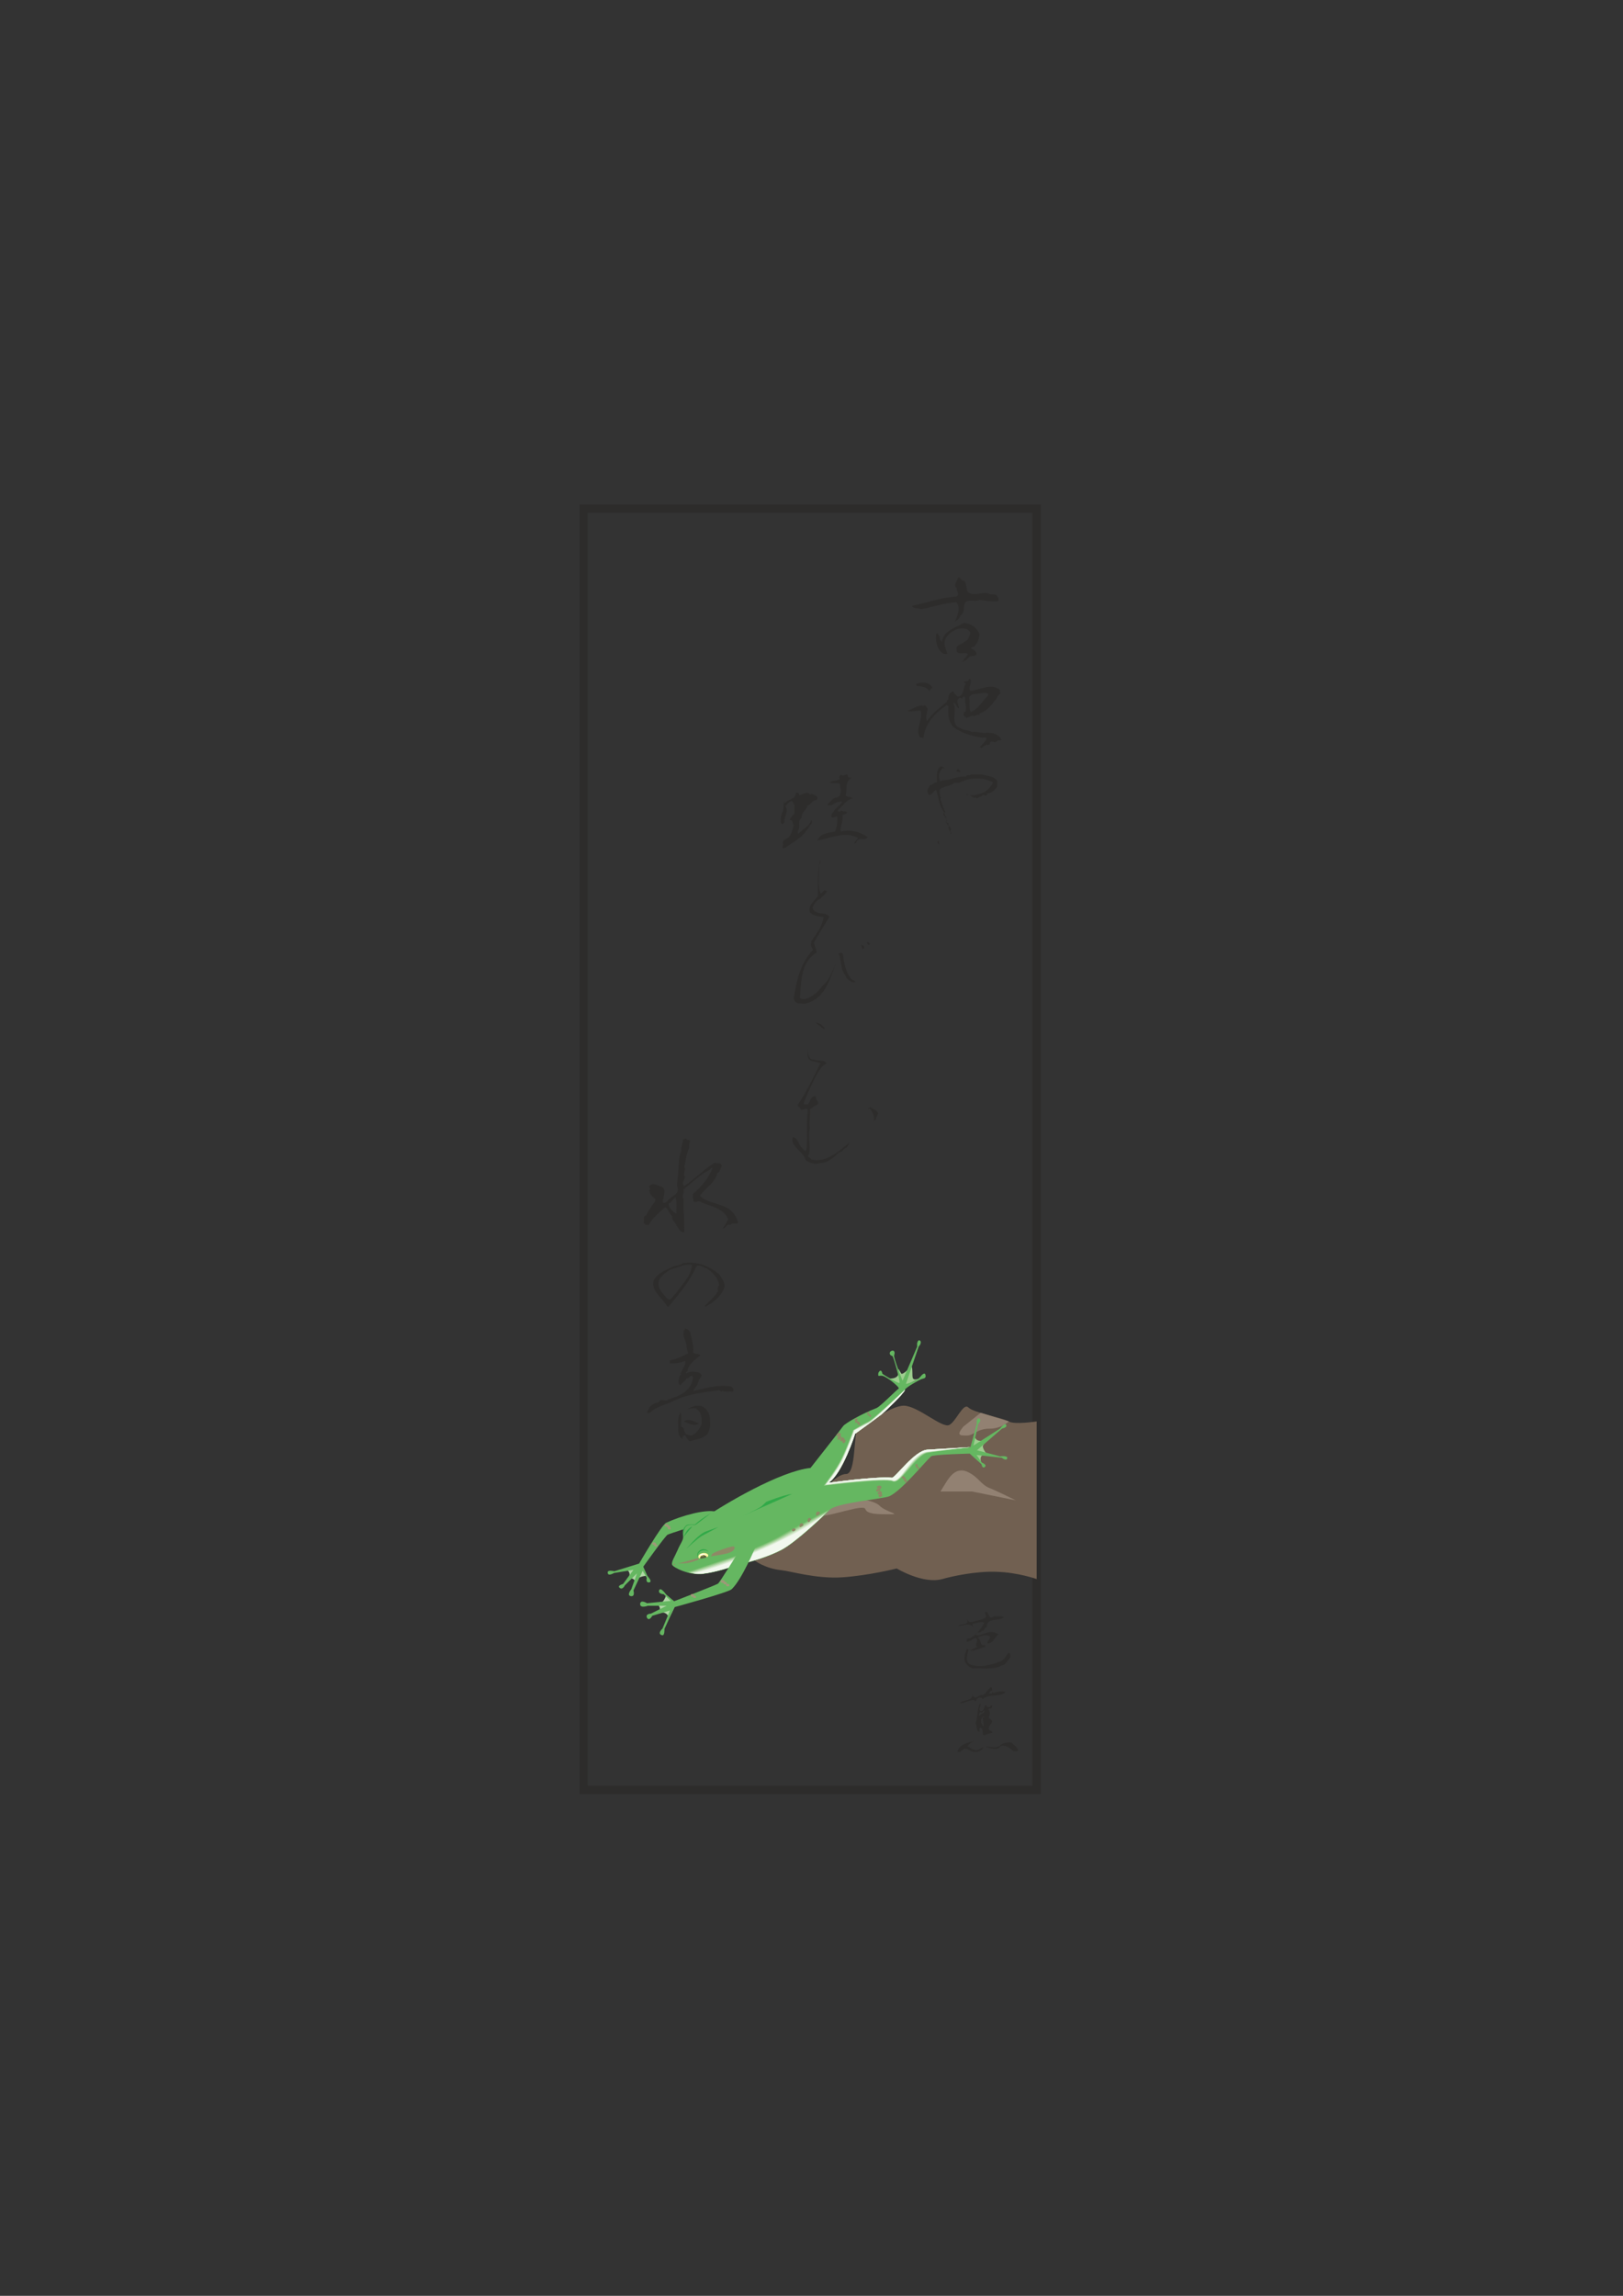 <?xml version="1.0" encoding="utf-8"?>
<!-- Created by UniConvertor 2.0rc4 (https://sk1project.net/) -->
<svg xmlns="http://www.w3.org/2000/svg" height="841.89pt" viewBox="0 0 595.276 841.89" width="595.276pt" version="1.1" xmlns:xlink="http://www.w3.org/1999/xlink" id="51fcdd4f-f60f-11ea-ac7a-dcc15c148e23">

<rect x="0" y="0" width="595.276" height="841.89" fill="#333333" stroke="none"/>

<g>
	<path style="stroke:#2d2c2b;stroke-width:3.024;stroke-miterlimit:10.433;fill:none;" d="M 380.222,656.385 L 380.222,186.513 214.046,186.513 214.046,656.385 380.222,656.385 Z" />
	<g>
		<path style="fill:#716051;" d="M 288.638,566.169 C 288.638,561.705 287.99,560.409 291.806,558.465 295.694,556.593 299.366,555.297 300.014,551.481 300.662,547.593 306.494,540.537 310.31,540.537 314.198,540.537 312.902,524.481 314.774,523.905 316.718,523.185 326.438,515.481 331.478,515.481 336.59,515.481 345.59,523.905 348.182,522.537 350.702,521.241 353.294,514.257 355.166,516.129 357.11,518.073 368.054,520.017 369.998,521.241 371.942,522.537 380.222,521.241 380.222,521.241 L 380.222,579.057 C 380.222,579.057 373.382,576.609 365.534,576.393 357.83,576.105 349.118,578.049 345.59,579.057 338.534,581.001 328.886,575.169 328.886,575.169 328.886,575.169 318.662,577.761 309.014,578.409 299.366,579.057 289.862,576.105 286.694,575.817 280.214,575.169 276.47,572.001 276.47,572.001 L 288.638,566.169 Z" />
		<path style="fill:#928172;" d="M 300.662,555.945 C 305.198,555.945 316.718,551.481 317.366,553.353 318.014,555.297 321.902,555.297 326.366,555.297 330.83,555.297 325.07,554.649 322.478,552.057 319.958,549.537 309.014,548.889 309.014,548.889 L 300.014,551.481 300.662,555.945 Z" />
		<path style="fill:#928172;" d="M 346.886,543.777 C 348.83,540.537 351.35,537.945 355.166,539.889 359.054,541.833 359.702,544.353 362.87,545.649 366.11,546.945 372.518,550.185 372.518,550.185 L 356.534,546.945 344.942,546.945 346.886,543.777 Z" />
		<path style="fill:#928172;" d="M 353.294,523.185 C 350.702,526.425 351.998,526.425 354.59,526.425 357.11,526.425 358.406,523.905 362.87,523.905 367.406,523.905 369.998,521.241 369.998,521.241 L 359.702,518.073 353.294,523.185 Z" />
	</g>
	<path style="fill:#2d2c2b;" d="M 353.798,213.009 C 354.374,214.161 354.518,215.601 354.806,216.897 357.11,219.273 360.854,216.393 363.086,217.905 363.59,218.049 364.814,217.761 365.462,218.265 366.11,218.913 366.614,219.777 365.966,220.497 363.878,220.713 361.214,220.209 359.27,219.993 357.542,220.857 354.734,219.345 353.798,221.361 353.294,222.801 353.87,224.817 352.214,225.753 352.142,226.689 350.99,227.553 350.342,227.841 351.278,225.393 352.358,223.017 350.846,220.857 346.022,221.073 342.566,222.585 337.886,223.377 336.806,222.945 334.862,223.305 334.502,222.153 339.974,221.073 345.086,219.057 350.846,218.769 352.07,217.905 350.846,216.681 350.846,215.601 349.55,214.305 351.206,213.009 351.422,211.713 352.358,211.713 352.574,213.153 353.798,213.009 L 353.798,213.009 Z" />
	<path style="fill:#2d2c2b;" d="M 359.27,232.521 C 359.126,234.033 358.622,235.977 357.11,237.201 356.678,237.057 356.462,237.417 356.102,237.705 357.11,238.281 357.902,238.569 358.19,239.793 357.83,240.873 356.39,240.297 355.598,240.801 354.95,241.593 353.87,242.601 352.718,242.673 352.07,242.817 353.87,242.457 353.51,241.593 354.446,241.377 354.518,240.369 355.022,239.793 353.87,238.929 350.846,240.657 350.846,238.209 350.486,236.337 352.934,236.409 353.51,235.401 355.022,235.041 355.598,233.385 355.886,232.017 354.95,230.073 352.718,230.289 351.206,230.649 349.118,231.441 346.814,233.025 346.454,235.401 346.238,236.913 347.102,238.281 347.462,239.793 347.462,239.721 346.166,240.009 345.734,239.505 343.646,238.209 343.07,234.969 343.358,232.521 344.078,231.585 344.006,233.169 344.654,233.313 344.582,234.177 344.87,234.897 345.446,235.401 346.022,231.225 350.63,230.145 353.51,228.417 356.102,228.561 358.19,230.073 359.27,232.521 L 359.27,232.521 Z" />
	<path style="fill:#2d2c2b;" d="M 342.062,252.321 C 341.558,252.321 341.198,253.041 340.766,253.329 340.046,251.961 337.958,251.673 336.302,251.529 336.014,251.385 336.086,250.953 336.086,250.737 338.246,250.017 340.91,250.017 342.062,252.321 L 342.062,252.321 Z" />
	<path style="fill:#2d2c2b;" d="M 356.102,249.441 C 355.886,249.657 355.886,249.729 356.102,249.945 356.102,251.025 355.094,252.177 355.886,253.329 359.414,253.113 363.59,250.233 366.758,253.041 366.83,253.545 366.614,254.121 367.046,254.337 365.75,254.697 365.75,256.353 364.67,257.217 363.374,258.945 361.574,260.889 359.27,261.681 359.126,261.825 359.414,262.329 358.982,262.185 358.406,261.681 357.542,262.977 356.894,262.473 355.742,262.257 354.806,264.057 353.798,262.689 352.79,262.041 354.014,261.393 353.294,260.601 353.51,260.745 353.654,261.249 354.014,261.105 354.806,259.377 353.654,257.433 354.014,255.921 353.582,254.697 352.862,256.065 352.718,256.425 352.718,257.721 352.718,256.785 352.718,256.209 352.574,255.849 352.214,255.921 351.926,255.921 350.27,256.857 351.782,258.513 351.71,259.809 350.63,259.305 350.702,257.721 349.622,257.721 351.35,260.529 348.038,265.857 352.43,267.081 353.654,267.945 355.166,267.585 356.39,268.449 358.19,268.089 360.35,269.025 362.078,268.665 364.166,268.665 366.47,269.313 367.262,271.257 367.19,271.617 366.758,271.473 366.47,271.473 365.894,271.257 365.174,272.625 364.382,272.049 362.006,271.617 364.094,273.561 361.862,273.057 361.358,273.345 360.35,273.921 359.99,274.425 359.774,274.065 359.27,273.705 358.982,274.425 359.918,273.273 360.998,272.481 361.862,270.969 361.574,270.033 360.278,270.681 359.99,270.465 356.246,269.961 352.43,268.665 349.622,266.577 347.822,264.561 347.606,261.897 347.822,259.017 347.606,258.873 347.462,258.657 347.318,258.513 342.998,261.321 339.182,265.425 338.678,270.753 338.318,270.249 337.31,270.753 337.166,269.961 335.798,266.865 338.606,263.841 337.67,260.601 336.734,260.529 335.366,260.745 334.286,260.889 333.782,260.745 333.206,261.105 332.99,260.601 334.718,260.169 336.662,258.297 338.678,258.801 339.758,258.297 339.758,259.521 340.262,259.809 339.974,261.681 339.398,262.689 339.974,264.489 341.846,261.609 344.87,259.377 347.462,257.217 346.814,256.929 347.678,256.713 347.822,256.425 347.822,255.273 348.182,254.049 349.334,253.617 349.622,253.689 349.766,253.401 349.838,253.329 349.478,254.337 350.702,254.697 351.206,255.417 353.87,255.273 352.934,252.105 354.302,250.737 351.854,249.153 355.598,250.665 355.382,248.937 355.598,248.937 356.102,249.081 356.102,249.441 L 356.102,249.441 Z M 360.278,254.121 C 358.55,254.697 354.95,253.833 355.598,256.713 355.598,258.585 355.454,260.097 356.102,261.105 358.838,259.881 359.918,257.577 362.078,255.417 363.302,253.905 361.142,254.121 360.278,254.121 L 360.278,254.121 Z" />
	<path style="fill:#2d2c2b;" d="M 346.454,281.625 C 346.454,282.345 346.022,281.481 345.734,281.625 344.294,283.137 344.006,284.793 344.87,286.593 345.446,286.161 346.382,286.017 346.742,286.089 349.334,285.801 351.782,284.433 354.302,284.793 354.59,283.785 355.598,284.649 356.102,284.001 357.11,284.001 359.27,284.001 360.278,284.001 362.438,284.721 364.31,284.433 365.75,286.305 365.894,287.313 365.678,287.817 365.75,288.393 364.886,289.689 363.662,290.985 362.078,290.985 361.934,292.857 360.494,290.553 359.99,292.065 359.558,292.065 358.838,292.353 358.19,292.857 358.19,292.569 358.046,292.497 357.902,292.353 357.686,292.713 357.182,292.497 356.894,292.569 356.966,292.353 356.75,292.137 356.606,292.065 356.462,292.497 356.102,291.561 355.598,291.561 355.238,291.489 354.446,291.777 354.518,291.273 356.894,292.137 358.766,291.345 360.998,290.553 362.51,289.473 363.518,288.465 364.166,286.881 360.35,284.793 355.382,285.153 351.71,287.097 351.206,287.097 349.838,286.809 349.334,287.601 347.822,288.249 346.094,288.465 344.654,289.473 344.654,290.769 344.582,291.777 345.23,292.569 345.086,292.713 345.014,292.713 344.87,292.857 345.518,294.441 345.806,296.313 346.742,297.753 345.59,298.257 347.102,298.617 346.454,299.121 347.678,299.409 346.454,300.633 347.462,300.921 346.67,301.281 347.318,301.713 347.822,301.929 348.326,301.857 347.462,302.289 347.822,302.721 348.542,302.865 348.542,303.801 348.83,304.305 348.038,304.809 349.406,305.529 348.614,305.889 348.974,304.953 347.462,304.233 348.038,303.009 347.462,302.577 347.318,301.929 346.958,301.425 347.894,299.769 345.374,299.409 346.238,297.753 344.438,295.665 344.294,292.353 343.358,289.689 342.134,290.049 340.982,293.073 340.262,290.553 339.83,289.113 340.91,288.969 341.054,287.889 342.062,287.961 342.566,286.809 343.646,286.881 343.718,284.793 343.286,282.561 344.87,281.121 345.59,280.905 345.95,281.409 346.454,281.625 L 346.454,281.625 Z" />
	<path style="fill:#2d2c2b;" d="M 352.214,283.209 C 351.782,283.065 351.422,282.921 350.846,282.993 350.99,281.337 352.142,282.201 352.214,283.209 L 352.214,283.209 Z" />
	<path style="fill:#2d2c2b;" d="M 344.438,309.921 C 344.366,309.417 343.43,308.841 344.15,308.337 344.438,308.697 344.438,309.417 344.438,309.921 L 344.438,309.921 Z" />
	<g>
		<path style="fill:#2d2c2b;" d="M 312.542,285.153 C 309.806,286.305 310.814,289.329 310.166,291.633 310.814,292.497 312.038,292.137 312.758,292.713 310.526,293.289 309.59,295.017 307.862,296.529 307.79,296.817 306.854,297.249 307.574,297.609 307.862,297.609 308.222,297.681 308.366,297.393 308.366,297.177 309.158,297.321 309.446,297.609 309.662,297.321 310.382,297.609 310.67,297.897 310.526,298.545 309.518,298.545 308.942,298.905 309.446,301.209 308.006,303.009 308.366,304.953 312.038,304.017 315.494,305.097 318.23,306.969 317.294,308.841 314.558,306.393 314.054,309.057 312.326,309.849 313.838,308.697 314.054,308.049 314.342,307.761 314.774,307.617 314.558,307.185 309.806,304.737 304.478,307.401 299.798,308.265 300.806,305.457 303.83,305.457 306.278,304.953 306.926,303.513 307.214,301.353 307.07,299.481 306.638,299.265 305.846,299.985 304.982,299.697 304.55,298.257 305.774,298.041 306.062,297.033 306.998,296.025 308.222,295.161 308.942,294.009 307.574,293.649 306.134,294.585 304.982,295.305 304.478,295.233 303.83,295.449 303.47,295.017 304.622,294.009 305.342,292.497 307.07,292.425 308.222,292.065 308.222,290.985 308.366,290.049 308.438,289.113 307.934,288.393 308.078,287.457 306.71,286.953 305.63,287.385 304.262,286.953 305.342,286.161 306.926,286.521 308.078,285.657 307.502,285.153 308.006,284.217 308.582,284.073 309.734,285.297 310.598,282.633 311.03,284.865 311.39,285.297 312.038,285.081 312.542,285.153 L 312.542,285.153 Z" />
		<path style="fill:#2d2c2b;" d="M 293.174,291.633 C 294.398,291.417 296.054,289.905 297.062,291.417 297.854,290.769 298.718,291.705 299.51,291.921 299.798,292.353 300.158,292.929 299.294,293.433 297.71,293.361 297.566,295.233 296.27,295.305 295.694,297.177 293.966,297.753 293.966,299.985 292.31,301.065 293.894,303.441 292.67,304.593 292.67,304.953 292.454,305.457 292.886,305.673 294.47,304.017 296.918,303.009 297.566,300.705 297.854,300.849 297.854,301.929 297.566,302.289 297.35,302.289 297.134,302.433 297.062,302.577 296.774,303.513 295.694,304.593 294.974,305.673 292.886,307.905 290.15,309.273 287.99,310.929 286.262,311.433 287.414,310.065 287.198,309.273 286.91,308.625 287.558,308.193 287.99,307.761 290.15,307.185 290.582,304.521 291.086,302.577 290.582,301.929 290.942,300.561 289.79,300.705 289.286,300.345 290.654,299.697 290.582,298.905 290.942,299.121 291.086,298.545 291.374,298.401 291.374,297.681 291.374,295.953 291.374,295.305 291.086,294.801 290.942,294.081 290.294,293.721 289.142,294.225 288.926,294.873 287.99,295.521 289.43,297.753 287.486,299.121 287.702,301.569 287.27,302.145 286.55,302.505 286.406,301.569 286.334,299.697 286.406,298.833 287.198,297.393 287.486,296.169 287.27,294.801 287.702,293.721 287.702,294.009 287.63,294.369 287.99,294.513 288.854,293.001 291.518,293.289 291.878,291.129 292.094,290.121 293.246,290.841 293.174,291.633 L 293.174,291.633 Z" />
		<path style="fill:#2d2c2b;" d="M 301.022,314.241 C 300.518,315.105 301.382,316.473 300.302,317.121 301.166,317.337 299.726,317.625 300.518,317.913 300.302,321.297 299.942,324.969 300.878,327.489 301.526,327.777 301.67,326.985 302.102,326.769 302.102,326.193 302.822,326.697 303.182,326.769 303.326,327.489 301.526,328.785 300.878,329.577 299.438,330.009 298.574,331.593 297.998,332.745 298.79,335.841 302.462,334.113 304.262,336.129 302.318,339.297 300.158,342.681 298.502,345.705 298.79,346.929 299.438,348.081 299.51,349.377 293.75,352.617 293.894,359.745 293.39,366.009 295.046,366.945 297.134,365.865 298.502,364.713 300.302,363.705 301.526,361.329 303.182,360.033 304.694,357.945 305.558,355.497 306.566,353.265 304.262,359.385 302.462,366.657 294.974,368.097 293.174,367.881 291.662,368.169 291.086,366.225 292.094,359.673 293.606,353.121 298.214,348.297 297.854,347.793 297.134,346.569 297.566,345.705 297.566,345.561 297.566,345.345 297.566,345.129 299.51,342.465 301.526,339.729 302.102,336.345 300.302,335.985 298.286,335.985 297.062,334.545 296.198,332.169 298.718,330.369 300.014,328.569 299.942,323.601 299.942,318.489 301.022,314.241 L 301.022,314.241 Z" />
		<path style="fill:#2d2c2b;" d="M 319.094,345.993 C 319.094,346.209 318.878,346.353 318.734,346.497 318.158,346.641 317.726,345.057 318.014,345.705 318.23,345.129 318.734,345.777 319.094,345.993 L 319.094,345.993 Z" />
		<path style="fill:#2d2c2b;" d="M 317.006,347.577 C 315.998,348.945 316.358,346.713 315.638,346.497 316.43,346.713 316.79,346.425 317.006,347.577 L 317.006,347.577 Z" />
		<path style="fill:#2d2c2b;" d="M 311.75,358.449 C 312.326,359.241 313.334,359.601 313.838,360.033 312.614,360.681 311.534,359.457 310.454,358.665 310.166,357.585 309.302,356.793 308.942,355.641 308.366,353.625 308.366,351.537 307.574,349.665 308.582,349.377 308.51,349.089 309.158,349.881 309.518,353.049 310.094,355.857 311.75,358.449 L 311.75,358.449 Z" />
		<path style="fill:#2d2c2b;" d="M 302.39,376.953 C 302.39,377.097 302.39,377.241 302.39,377.457 301.886,377.097 296.63,373.569 301.022,375.585 301.598,376.089 301.958,376.449 302.39,376.953 L 302.39,376.953 Z" />
		<path style="fill:#2d2c2b;" d="M 298.502,388.617 C 300.302,389.265 301.814,388.329 303.182,389.913 300.806,391.137 299.438,394.233 298.214,396.681 296.918,399.489 295.694,401.721 294.758,404.745 295.118,405.177 295.766,404.961 296.27,404.961 297.35,404.025 297.278,401.505 299.294,402.153 298.934,403.305 301.022,404.457 299.51,405.249 298.574,405.537 297.854,406.257 297.062,406.833 297.278,409.497 296.63,411.873 297.062,413.601 296.198,417.057 297.566,420.945 296.558,423.609 295.766,424.401 297.35,424.401 297.566,425.193 303.11,426.489 307.502,422.241 311.174,419.289 312.038,418.065 311.03,420.441 310.454,420.873 309.302,421.017 308.942,422.889 307.358,422.529 307.43,422.601 307.502,422.745 307.574,422.817 305.342,424.833 303.47,426.417 300.878,426.489 298.934,427.137 296.99,426.489 295.478,425.409 294.614,422.025 289.718,420.585 290.798,416.985 292.814,417.273 292.814,419.793 294.182,421.017 294.758,421.233 295.262,422.889 295.766,421.521 296.342,417.129 295.694,411.873 296.27,407.553 296.342,405.465 294.398,407.409 293.678,406.833 293.894,406.185 291.878,405.681 292.886,404.745 295.91,400.209 298.43,394.953 300.878,389.913 299.294,389.049 296.558,389.697 296.27,387.249 296.198,386.025 296.414,384.657 296.054,383.433 296.63,385.305 295.766,388.401 298.502,388.617 L 298.502,388.617 Z" />
		<path style="fill:#2d2c2b;" d="M 322.118,408.345 C 321.758,408.921 321.326,409.857 321.11,410.793 320.75,410.577 320.606,411.009 320.318,411.297 321.182,409.785 320.03,407.841 319.094,406.545 317.654,406.617 318.374,406.545 319.094,406.041 320.246,406.545 321.542,407.049 322.118,408.345 L 322.118,408.345 Z" />
	</g>
	<path style="fill:#2d2c2b;" d="M 364.454,592.737 C 365.678,592.881 367.19,592.449 368.198,593.025 366.614,594.753 361.646,592.881 361.934,596.769 360.854,596.697 360.998,598.497 360.134,597.921 359.558,599.217 358.55,597.921 357.83,599.433 358.982,600.225 359.918,599.217 360.998,599.073 362.726,598.353 364.598,598.065 366.254,599.433 364.526,600.369 364.454,602.745 362.15,602.601 362.15,601.521 363.302,601.161 363.086,600.009 361.502,599.289 359.774,599.865 358.406,600.585 360.278,601.017 358.982,603.897 361.286,603.177 361.286,603.465 361.286,603.753 361.286,603.969 359.27,604.257 357.038,606.057 355.238,604.905 354.95,606.561 353.726,609.153 355.814,610.377 359.558,611.745 363.662,610.449 367.046,609.225 368.414,608.577 369.134,606.921 369.926,606.057 370.718,606.417 370.574,607.137 370.574,607.785 369.638,608.649 368.99,610.593 367.406,610.737 364.382,612.465 359.918,611.601 356.678,611.817 355.31,611.313 354.302,610.305 353.798,608.937 353.51,607.281 354.23,605.913 354.662,604.545 355.814,605.913 357.182,604.329 358.406,603.969 357.254,602.889 359.342,601.521 357.83,600.585 356.678,601.017 355.886,601.953 354.662,602.025 354.158,600.585 355.382,600.945 356.102,600.585 358.262,599.433 359.99,597.129 360.998,595.113 359.99,594.321 358.406,595.329 356.966,595.329 356.39,595.689 356.822,596.337 356.966,596.769 355.526,594.753 353.366,596.265 351.422,596.265 352.214,595.185 355.67,596.337 354.662,593.601 354.662,594.177 355.238,594.393 355.526,594.753 356.534,594.969 357.83,594.393 358.982,594.177 359.846,593.817 360.854,593.817 361.574,593.025 362.006,592.161 360.71,591.657 361.574,591.009 362.87,591.009 362.366,594.393 364.454,592.737 L 364.454,592.737 Z" />
	<path style="fill:#2d2c2b;" d="M 363.878,619.953 C 363.374,619.953 363.086,620.529 362.726,620.745 362.87,621.105 363.302,621.033 363.662,621.033 364.094,621.033 363.662,620.097 364.238,620.745 365.678,620.673 367.262,619.737 368.774,620.529 366.614,622.617 362.726,620.889 360.422,623.121 360.278,622.545 359.198,622.185 358.694,622.761 357.83,622.833 358.19,624.777 357.254,623.409 355.382,623.337 353.942,624.633 351.998,624.561 353.438,623.193 356.462,623.913 356.678,621.609 357.83,623.769 358.982,621.249 360.422,621.609 361.646,621.537 363.95,616.353 363.878,619.953 L 363.878,619.953 Z" />
	<path style="fill:#2d2c2b;" d="M 359.558,627.441 C 361.574,627.945 360.71,623.625 362.15,625.929 362.51,625.929 363.086,626.145 363.302,625.713 363.302,625.425 363.374,625.353 363.662,625.425 364.238,625.713 363.518,626.145 363.662,626.505 363.302,626.577 362.726,626.361 362.51,626.793 363.158,627.441 363.158,628.737 362.726,629.457 362.294,630.177 363.806,630.465 363.878,631.185 363.806,632.337 362.294,632.913 362.726,634.353 363.086,634.713 364.238,634.713 363.878,635.505 362.726,635.577 361.79,636.153 360.71,636.369 360.062,635.145 360.926,634.137 359.558,633.489 359.054,633.921 359.342,634.569 359.27,635.145 357.902,634.713 358.406,632.913 357.83,631.761 358.838,629.529 358.19,626.577 359.558,624.561 359.99,625.713 358.694,626.505 359.558,627.441 L 359.558,627.441 Z M 360.998,627.729 C 361.286,626.361 360.422,627.945 360.134,628.017 359.846,628.017 359.414,628.089 359.27,627.729 359.558,628.305 358.694,628.809 359.27,629.169 359.702,628.377 360.566,628.521 360.998,627.729 L 360.998,627.729 Z M 360.71,629.457 C 359.846,629.889 359.774,630.825 359.846,631.761 361.358,634.785 360.638,631.185 360.422,630.249 360.134,629.601 361.646,629.817 360.71,629.457 L 360.71,629.457 Z" />
	<path style="fill:#2d2c2b;" d="M 354.95,640.401 C 356.03,640.977 356.894,641.769 358.118,641.841 359.126,641.841 359.702,640.833 360.71,640.761 359.918,642.417 357.902,642.777 356.102,642.129 355.31,641.769 354.59,640.977 353.51,641.337 352.79,641.985 352.214,642.705 351.206,642.417 351.638,639.681 354.95,639.105 357.254,638.385 356.606,638.817 355.31,639.393 354.95,640.401 L 354.95,640.401 Z" />
	<path style="fill:#2d2c2b;" d="M 370.862,638.961 C 371.51,639.609 375.758,642.705 371.726,642.129 370.502,641.193 368.702,639.537 366.83,640.401 366.254,641.913 363.878,641.193 362.726,640.977 362.582,640.401 361.142,641.049 361.934,640.401 363.446,640.617 365.822,641.337 367.046,639.825 368.126,639.105 369.71,638.817 370.862,638.961 L 370.862,638.961 Z" />
	<path style="fill:#2d2c2b;" d="M 253.07,418.641 C 252.782,419.505 252.71,420.153 252.782,420.945 251.846,422.745 251.486,425.553 250.982,427.929 251.702,428.721 250.334,430.377 251.198,431.529 251.126,432.681 249.83,433.833 250.982,434.913 255.014,432.177 258.038,428.937 262.142,426.345 262.862,426.921 264.302,426.057 264.734,427.425 264.158,428.721 264.302,429.441 262.934,430.449 262.934,431.601 261.854,432.825 261.134,433.833 259.55,435.417 257.894,436.857 256.67,438.513 259.478,441.177 263.798,441.177 267.11,443.193 269.126,444.561 270.206,446.217 270.71,448.449 269.918,449.025 268.55,448.161 267.83,449.241 266.534,448.521 266.39,450.393 265.022,450.465 265.958,449.457 266.39,448.233 267.11,447.153 265.238,442.689 260.27,442.473 256.67,440.601 255.734,440.241 255.086,441.393 254.294,440.385 254.654,439.665 253.646,439.161 254.294,438.513 254.006,438.441 254.15,438.009 254.15,437.793 257.534,434.985 259.766,432.105 261.35,428.433 261.062,427.785 260.63,428.721 260.342,428.937 256.814,430.665 254.006,433.545 250.694,436.209 251.126,437.505 249.902,438.513 250.694,439.593 250.694,440.457 250.694,442.329 250.694,443.193 250.91,445.641 250.982,449.241 250.982,451.833 249.398,452.193 249.038,450.321 248.102,449.457 248.03,448.305 246.23,447.585 246.59,446.073 245.366,445.065 245.366,443.625 243.998,442.689 241.91,444.561 239.246,446.577 237.95,449.241 237.158,449.313 236.582,449.025 236.078,448.449 236.438,446.865 235.502,446.217 237.158,445.569 237.158,444.777 238.166,443.769 238.67,442.905 238.886,441.897 240.614,440.961 240.326,439.593 239.246,438.945 238.166,437.793 238.166,436.425 238.886,435.993 237.95,435.489 238.166,434.913 239.678,433.401 241.118,434.913 242.63,435.129 244.79,436.353 242.99,439.017 243.134,440.889 243.638,441.609 244.142,440.745 244.718,440.601 245.654,438.657 249.758,438.153 248.318,434.913 248.318,433.833 248.462,432.681 248.606,431.529 249.038,428.649 248.678,424.761 249.902,421.953 249.614,420.873 250.478,419.145 250.478,418.065 250.766,417.705 251.198,417.561 251.702,417.561 251.918,418.497 253.142,417.561 253.07,418.641 L 253.07,418.641 Z M 247.814,439.089 C 246.662,439.665 246.446,440.889 245.222,441.393 245.294,443.049 246.806,444.417 248.102,445.065 248.03,443.409 248.318,440.745 247.814,439.089 L 247.814,439.089 Z" />
	<path style="fill:#2d2c2b;" d="M 263.942,467.457 C 264.878,469.185 266.606,470.985 265.238,473.145 264.014,475.737 261.422,477.825 258.758,479.121 258.686,479.049 258.542,478.905 258.47,478.833 259.91,477.465 261.926,475.737 263.438,473.361 262.79,472.569 263.654,471.777 263.726,471.057 263.294,468.393 261.278,466.449 258.974,465.009 257.822,464.865 255.95,463.137 255.158,464.865 252.926,470.049 248.75,474.873 245.222,479.121 245.078,479.121 244.934,479.121 244.718,479.121 243.062,475.953 238.67,473.505 239.75,469.545 241.334,466.593 244.646,465.585 247.31,464.289 248.102,464.145 249.542,463.929 250.478,463.209 255.59,462.417 260.342,464.289 263.942,467.457 L 263.942,467.457 Z M 253.574,463.713 C 250.622,463.569 248.318,465.009 245.726,465.585 244.07,466.809 241.19,468.537 241.55,471.057 241.694,473.073 243.206,474.441 244.502,476.025 246.086,477.609 246.734,475.017 247.814,474.441 249.974,471.129 253.142,468.465 253.79,464.289 253.862,464.001 253.646,463.929 253.574,463.713 L 253.574,463.713 Z" />
	<path style="fill:#2d2c2b;" d="M 253.214,488.697 C 253.574,491.145 254.582,493.233 254.222,496.041 254.942,496.617 256.166,496.257 256.814,497.049 255.23,498.489 252.494,500.073 252.134,502.809 252.062,503.025 251.198,503.313 251.846,503.601 252.998,502.737 254.942,502.953 256.31,503.313 257.03,503.817 257.678,504.105 257.102,505.041 256.166,505.761 256.166,507.273 255.446,508.209 255.086,508.857 254.222,509.577 254.438,510.081 258.902,509.001 263.51,507.633 268.262,508.497 268.838,508.929 269.342,509.721 268.766,510.297 267.758,510.225 266.03,510.513 264.878,510.081 264.59,510.585 264.158,509.937 263.87,509.793 258.398,510.513 252.278,511.161 247.166,513.681 244.286,515.193 240.686,515.697 238.382,518.073 236.078,518.793 238.238,516.849 238.094,516.273 238.886,515.049 240.326,514.401 241.694,514.185 242.27,512.385 244.286,514.401 245.078,513.177 249.254,512.025 253.718,509.937 254.222,505.041 253.43,503.601 252.782,505.689 251.846,505.401 251.198,506.553 250.19,507.057 249.542,507.993 248.318,507.345 249.11,505.617 249.254,504.537 249.326,504.321 250.19,504.105 249.542,503.817 250.19,502.233 251.558,500.649 251.342,499.065 249.254,499.785 247.742,500.073 245.654,499.929 245.654,499.569 245.654,499.209 245.654,498.849 248.102,498.489 250.406,497.265 252.422,496.257 252.206,495.609 251.702,494.169 251.846,493.449 251.63,491.649 250.19,490.065 250.838,488.193 250.19,487.833 251.558,487.833 251.126,487.185 251.918,487.257 252.782,487.833 253.214,488.697 L 253.214,488.697 Z" />
	<path style="fill:#2d2c2b;" d="M 259.19,517.137 C 259.982,518.073 260.198,518.793 260.414,520.161 260.342,521.169 260.702,522.897 260.198,524.121 259.478,527.649 255.806,527.505 253.214,528.513 251.774,528.585 251.702,524.913 250.334,526.929 250.334,527.217 250.334,527.433 250.334,527.721 248.246,526.281 248.894,524.193 248.75,522.249 248.606,520.953 248.894,519.153 249.542,517.857 250.19,519.513 249.614,521.457 249.83,523.329 251.054,523.113 250.694,524.553 251.126,525.129 251.27,526.137 252.422,526.137 253.214,526.425 255.086,526.281 256.598,523.977 257.318,522.249 257.534,520.089 257.246,518.001 255.446,516.561 254.438,516.057 253.214,516.633 252.134,516.777 254.222,515.337 257.678,514.689 259.19,517.137 L 259.19,517.137 Z" />
	<path style="fill:#2d2c2b;" d="M 256.31,521.961 C 254.726,523.329 252.494,521.889 250.838,521.241 252.638,519.945 254.582,521.385 256.31,521.961 L 256.31,521.961 Z" />
	<g>
		<path style="fill:#9ecd8f;" d="M 356.102,530.673 C 356.102,530.673 357.398,525.849 357.47,526.281 357.542,529.161 360.998,528.513 362.006,527.649 363.086,526.785 360.854,529.161 360.494,530.241 360.35,530.817 361.214,532.473 361.646,532.761 364.31,534.201 361.286,532.977 360.35,533.625 358.91,534.633 360.206,536.649 359.774,536.505 360.854,536.865 356.39,532.977 356.39,532.977 L 356.102,530.673 Z" />
		<path style="fill:#9ecd8f;" d="M 328.958,507.345 C 328.958,507.345 325.358,505.329 325.934,505.473 328.742,505.761 329.822,504.393 329.606,502.809 329.39,501.153 329.75,502.593 330.614,503.745 330.974,504.105 332.99,502.449 333.35,501.801 335.006,499.281 334.502,503.673 334.718,505.041 335.078,507.057 338.174,504.537 336.23,506.193 337.31,505.257 331.334,508.497 331.334,508.497 L 328.958,507.345 Z" />
		<g>
			<path style="fill:#afd6a4;" d="M 237.014,577.905 C 236.438,577.833 234.062,578.337 233.63,579.201 232.838,580.857 232.91,578.193 230.678,578.985 229.31,579.489 230.534,578.553 230.822,577.905 231.11,577.257 230.822,575.601 229.166,575.601 227.942,575.673 235.502,574.089 235.502,574.089 L 237.014,577.905 Z" />
			<path style="fill:#65b761;" d="M 262.646,554.361 C 258.83,553.353 249.974,555.801 244.358,558.393 242.63,559.185 234.422,573.369 234.422,573.369 L 225.35,576.177 C 225.35,576.177 222.902,575.601 222.902,576.537 222.758,578.337 225.206,576.825 225.206,576.825 L 232.334,575.673 228.518,580.857 C 228.518,580.857 226.214,581.433 227.294,582.297 228.374,583.161 229.166,581.361 229.166,581.361 L 233.63,576.969 231.542,582.801 C 231.542,582.801 229.67,585.033 231.398,585.321 233.054,585.537 232.334,583.233 232.334,583.233 L 235.718,576.033 237.23,578.625 C 237.23,578.625 236.654,580.425 238.094,580.281 239.534,580.065 237.446,577.905 237.446,577.905 L 235.934,574.521 C 235.934,574.521 243.998,563.217 244.862,562.785 245.654,562.353 256.022,559.113 256.022,559.113 L 262.646,554.361 Z" />
			<path style="fill:#a09879;" d="M 244.43,559.833 C 244.934,559.905 245.15,559.761 245.15,559.545 245.15,559.185 245.006,558.897 244.502,558.825 243.998,558.825 243.782,559.041 243.782,559.329 243.782,559.617 243.854,559.761 244.43,559.833 L 244.43,559.833 Z" />
			<path style="fill:#a09879;" d="M 245.222,560.265 C 245.654,560.337 245.798,560.193 245.87,559.977 245.87,559.761 245.654,559.473 245.222,559.473 244.79,559.401 244.718,559.617 244.718,559.833 244.646,560.049 244.718,560.265 245.222,560.265 L 245.222,560.265 Z" />
			<path style="fill:#a09879;" d="M 245.438,560.841 C 245.87,560.913 246.014,560.769 246.014,560.553 246.014,560.337 245.87,560.049 245.438,559.977 245.006,559.977 244.934,560.121 244.934,560.409 244.862,560.625 244.934,560.841 245.438,560.841 L 245.438,560.841 Z" />
			<path style="fill:#a09879;" d="M 239.822,566.529 C 240.398,566.529 240.614,566.457 240.614,566.169 240.614,565.953 240.47,565.593 239.894,565.593 239.39,565.521 239.246,565.737 239.246,565.953 239.246,566.313 239.318,566.529 239.822,566.529 L 239.822,566.529 Z" />
			<path style="fill:#a09879;" d="M 240.47,567.105 C 240.974,567.105 241.118,567.033 241.118,566.817 241.118,566.601 240.974,566.313 240.542,566.313 240.038,566.241 239.966,566.457 239.966,566.673 239.966,566.889 240.038,567.105 240.47,567.105 L 240.47,567.105 Z" />
		</g>
		<path style="fill:#65b761;" d="M 269.126,574.449 C 269.126,574.449 262.934,576.537 257.894,577.185 252.782,577.761 246.878,574.809 246.518,573.801 246.158,572.721 247.454,570.921 248.606,568.257 249.47,566.169 250.766,564.657 250.55,563.361 249.758,557.889 254.15,559.689 254.87,559.113 255.374,558.681 256.31,558.033 257.534,557.169 265.814,551.409 286.262,539.457 297.278,538.305 297.278,538.305 308.438,524.121 309.302,522.897 310.094,521.889 316.07,518.433 321.47,516.345 322.838,515.841 328.526,509.937 329.606,509.217 330.182,508.857 325.502,504.969 323.702,504.537 322.334,504.249 322.046,505.113 322.118,503.745 322.118,503.241 323.198,501.513 323.63,503.745 323.63,503.889 329.462,507.417 329.894,507.129 330.326,506.841 327.662,497.337 327.302,497.265 326.078,496.977 326.078,495.753 326.942,495.393 327.734,495.033 328.454,495.537 327.95,496.977 327.662,497.913 331.046,506.337 331.046,506.337 L 336.374,493.881 336.374,492.585 C 336.374,492.585 336.662,491.145 337.382,491.577 338.102,492.009 337.454,493.161 337.454,493.161 L 336.95,493.809 332.27,507.489 C 332.27,507.489 336.014,506.769 337.526,504.897 339.038,503.025 339.398,503.745 339.47,504.393 339.686,505.473 338.75,505.473 338.102,505.689 337.31,505.905 332.054,508.857 331.91,509.649 331.766,510.801 324.422,517.785 323.414,518.577 322.262,519.513 313.622,525.777 313.622,525.777 313.622,525.777 309.014,540.393 303.83,543.777 303.83,543.777 321.182,541.329 327.158,541.905 328.31,542.049 335.51,531.753 340.262,531.609 341.918,531.537 355.958,530.673 355.958,530.673 L 358.262,522.177 C 358.262,522.177 357.974,519.729 359.126,520.161 360.35,520.593 358.766,522.177 358.766,522.177 L 357.038,530.097 366.758,523.905 C 366.758,523.905 368.558,521.457 369.062,522.537 369.494,523.545 367.55,523.833 367.55,523.833 L 358.334,531.825 366.83,534.057 C 366.83,534.057 369.782,533.625 369.422,534.777 369.134,535.929 367.406,534.561 367.406,534.561 L 358.19,533.553 360.134,536.361 C 360.134,536.361 362.15,537.081 361.214,537.945 360.278,538.737 359.99,536.937 359.99,536.937 L 355.67,533.049 C 355.67,533.049 342.278,533.337 341.486,534.057 338.966,536.433 330.686,546.585 326.222,548.673 324.206,549.609 306.638,551.121 304.334,553.641 302.03,556.161 291.734,565.737 286.694,568.401 281.654,571.065 275.246,572.721 275.246,572.721 L 269.126,574.449 Z" />
		<g>
			<path style="fill:#7cbf73;" d="M 268.19,571.137 C 271.79,570.057 283.67,564.873 286.478,563.073 289.286,561.273 304.262,553.497 304.262,553.497 301.958,556.017 291.662,565.593 286.622,568.257 281.582,570.921 275.174,572.577 275.174,572.577 275.174,572.577 270.494,574.089 269.054,574.233 269.054,574.233 262.862,576.465 257.822,577.041 255.878,577.257 253.934,576.969 252.062,576.537 252.062,576.537 264.518,572.217 268.19,571.137 L 268.19,571.137 Z" />
			<g>
				<path style="fill:#98cb8c;" d="M 286.694,563.361 C 290.222,561.273 303.11,554.433 303.83,553.929 301.166,556.665 291.446,565.737 286.622,568.257 281.582,570.921 275.174,572.577 275.174,572.577 275.174,572.577 270.494,574.089 269.054,574.233 269.054,574.233 262.862,576.465 257.822,577.041 256.022,577.257 254.222,577.041 252.566,576.609 253.862,576.249 265.022,572.361 269.126,571.065 273.086,569.769 283.598,565.233 286.694,563.361 L 286.694,563.361 Z" />
				<path style="fill:#b2d7a7;" d="M 286.982,563.577 C 291.158,561.273 302.102,555.297 303.398,554.361 300.446,557.313 291.23,565.809 286.622,568.257 281.582,570.921 275.174,572.577 275.174,572.577 275.174,572.577 270.494,574.089 269.054,574.233 269.054,574.233 262.862,576.465 257.822,577.041 256.166,577.257 254.51,577.041 252.998,576.681 255.59,576.033 265.598,572.577 270.134,570.993 274.454,569.553 283.526,565.593 286.982,563.577 L 286.982,563.577 Z" />
				<path style="fill:#c8e2be;" d="M 287.198,563.865 C 292.094,561.273 301.022,556.233 302.966,554.721 299.726,558.033 291.086,565.953 286.622,568.257 281.582,570.921 275.174,572.577 275.174,572.577 275.174,572.577 270.494,574.089 269.054,574.233 269.054,574.233 262.862,576.465 257.822,577.041 256.382,577.185 254.87,577.041 253.502,576.753 257.318,575.745 266.102,572.793 271.214,570.921 275.75,569.265 283.454,565.881 287.198,563.865 L 287.198,563.865 Z" />
				<path style="fill:#deedd6;" d="M 287.414,564.081 C 292.958,561.201 299.942,557.169 302.534,555.153 298.934,558.681 290.87,566.025 286.622,568.257 281.582,570.921 275.174,572.577 275.174,572.577 275.174,572.577 270.494,574.089 269.054,574.233 269.054,574.233 262.862,576.465 257.822,577.041 256.526,577.185 255.23,577.041 253.934,576.897 258.974,575.601 266.606,572.937 272.15,570.849 277.046,568.977 283.382,566.169 287.414,564.081 L 287.414,564.081 Z" />
			</g>
			<path style="fill:#f2f8ee;" d="M 273.158,570.777 C 278.342,568.761 283.238,566.529 287.63,564.297 293.894,561.201 298.862,558.105 302.174,555.585 298.214,559.401 290.654,566.169 286.622,568.257 281.582,570.921 275.174,572.577 275.174,572.577 275.174,572.577 270.494,574.089 269.054,574.233 269.054,574.233 262.862,576.465 257.822,577.041 256.67,577.185 255.518,577.113 254.366,576.969 260.702,575.385 267.11,573.153 273.158,570.777 L 273.158,570.777 Z" />
		</g>
		<path style="fill:#31a948;" d="M 255.95,570.993 C 254.798,569.265 258.11,566.529 260.054,569.193 260.054,569.193 259.046,568.113 257.462,568.617 255.374,569.337 255.95,570.993 255.95,570.993 L 255.95,570.993 Z" />
		<g>
			<path style="fill:#8e8966;" d="M 248.534,573.297 C 250.406,573.081 255.59,571.353 255.95,571.425 256.598,571.425 256.238,571.497 256.238,571.785 256.31,572.073 253.358,572.937 252.422,573.153 251.126,573.369 248.534,573.297 248.534,573.297 L 248.534,573.297 Z" />
			<path style="fill:#8e8966;" d="M 247.382,573.873 C 247.526,573.801 247.67,573.657 247.67,573.585 247.598,573.513 247.454,573.441 247.31,573.513 247.166,573.513 246.95,573.657 247.022,573.729 247.022,573.873 247.166,573.873 247.382,573.873 L 247.382,573.873 Z" />
			<path style="fill:#8e8966;" d="M 261.278,569.769 C 262.358,568.977 268.622,566.745 269.198,567.105 269.846,567.609 269.342,568.977 266.534,569.697 263.726,570.345 260.702,570.705 260.702,570.705 L 261.278,569.769 Z" />
		</g>
		<path style="fill:#31a948;" d="M 250.694,563.649 C 250.91,563.001 252.062,560.409 253.934,559.761 L 250.694,563.649 Z" />
		<path style="fill:#31a948;" d="M 251.63,568.041 C 253.07,566.529 256.238,562.641 258.83,561.633 261.494,560.625 263.51,559.977 263.51,559.977 263.51,559.977 258.758,562.497 257.462,563.217 256.094,563.937 251.63,568.041 251.63,568.041 L 251.63,568.041 Z" />
		<path style="fill:#31a948;" d="M 265.382,559.041 C 266.534,558.465 278.054,553.641 279.494,552.201 281.006,550.761 281.006,550.761 281.006,550.761 281.006,550.761 287.198,548.241 290.582,547.809 L 265.382,559.041 Z" />
		<path style="fill:#31a948;" d="M 260.702,554.937 C 257.534,556.737 256.382,557.745 254.942,558.969 254.654,559.185 252.35,558.681 251.558,559.473 250.694,560.481 250.406,560.553 250.694,563.649 250.838,565.881 250.262,561.057 251.63,559.761 252.638,558.753 254.798,559.401 255.086,559.185 255.446,559.041 260.702,554.937 260.702,554.937 L 260.702,554.937 Z" />
		<g>
			<path style="fill:#fff69a;" d="M 257.678,569.553 C 258.758,569.337 259.622,569.769 259.766,570.273 259.838,570.921 259.19,571.137 258.038,571.281 256.958,571.497 256.238,571.641 256.166,571.065 256.022,570.417 256.526,569.769 257.678,569.553 L 257.678,569.553 Z" />
			<path style="fill:#5a623c;" d="M 257.966,571.425 C 258.686,571.281 259.19,571.209 259.19,570.849 259.118,570.633 258.398,570.273 257.822,570.273 257.678,570.273 257.894,570.777 257.75,570.777 257.678,570.849 257.606,570.345 257.462,570.417 257.102,570.633 256.742,571.065 256.742,571.281 256.742,571.641 257.318,571.569 257.966,571.425 L 257.966,571.425 Z" />
			<path style="fill:#ffffff;" d="M 256.382,570.777 C 256.598,570.417 257.03,569.337 258.614,569.913 260.126,570.489 258.686,570.129 258.686,570.129 258.686,570.129 258.254,570.057 257.966,570.057 257.102,570.129 256.382,570.777 256.382,570.777 L 256.382,570.777 Z" />
		</g>
		<g>
			<path style="fill:#8e8966;" d="M 291.374,561.417 C 291.806,561.129 291.878,560.985 291.734,560.697 291.59,560.553 291.302,560.337 290.798,560.553 290.366,560.841 290.366,561.129 290.51,561.273 290.654,561.561 290.87,561.705 291.374,561.417 L 291.374,561.417 Z" />
			<path style="fill:#8e8966;" d="M 294.11,559.761 C 294.686,559.473 294.758,559.185 294.614,558.969 294.47,558.681 293.966,558.321 293.534,558.753 293.246,559.041 293.174,559.617 293.246,559.761 293.39,560.049 293.534,560.121 294.11,559.761 L 294.11,559.761 Z" />
			<path style="fill:#8e8966;" d="M 296.774,558.105 C 296.99,558.105 297.062,557.673 297.134,557.601 297.35,557.457 297.566,557.241 297.494,557.025 297.278,556.737 296.99,556.377 296.486,556.809 296.126,557.169 296.198,557.601 296.198,557.817 296.414,558.105 296.558,558.249 296.774,558.105 L 296.774,558.105 Z" />
			<path style="fill:#8e8966;" d="M 299.726,555.801 C 299.942,555.801 300.086,555.441 300.23,555.441 300.518,555.297 300.806,555.153 300.734,554.865 300.662,554.505 300.446,554.073 299.726,554.361 299.366,554.649 299.222,555.081 299.294,555.369 299.366,555.657 299.438,555.873 299.726,555.801 L 299.726,555.801 Z" />
		</g>
		<g>
			<path style="fill:#afd6a4;" d="M 244.214,585.105 C 244.214,585.681 243.134,587.841 242.054,587.985 240.11,588.201 243.062,589.065 241.622,591.009 240.758,592.233 242.126,591.369 242.846,591.297 243.638,591.225 245.51,592.017 245.078,593.673 244.79,594.969 248.102,587.913 248.102,587.913 L 244.214,585.105 Z" />
			<path style="fill:#65b761;" d="M 277.046,567.393 C 277.046,567.393 272.15,579.201 268.334,582.801 267.11,583.953 247.382,589.353 247.382,589.353 L 243.71,597.345 C 243.71,597.345 243.854,599.937 242.846,599.649 240.83,599.145 242.99,597.201 242.99,597.201 L 245.726,590.577 239.246,592.521 C 239.246,592.521 238.094,594.681 237.302,593.241 236.582,591.801 238.742,591.729 238.742,591.729 L 244.502,588.849 237.59,588.849 C 237.59,588.849 234.782,589.929 234.782,588.201 234.926,586.401 237.302,587.913 237.302,587.913 L 246.014,587.049 243.422,584.601 C 243.422,584.601 241.262,584.529 241.766,583.161 242.27,581.793 244.286,584.673 244.286,584.673 L 247.238,587.193 C 247.238,587.193 262.718,581.217 263.366,580.713 264.014,580.209 270.278,570.057 270.278,570.057 L 277.046,567.393 Z" />
			<path style="fill:#a09879;" d="M 265.022,580.425 C 265.598,580.497 265.814,580.425 265.814,580.065 265.886,579.777 265.67,579.417 265.094,579.417 264.446,579.345 264.374,579.561 264.374,579.921 264.302,580.209 264.446,580.425 265.022,580.425 L 265.022,580.425 Z" />
			<path style="fill:#a09879;" d="M 265.886,581.001 C 266.39,581.001 266.534,580.929 266.534,580.641 266.606,580.425 266.462,580.065 265.958,580.065 265.382,580.065 265.31,580.209 265.31,580.425 265.31,580.713 265.382,580.929 265.886,581.001 L 265.886,581.001 Z" />
			<path style="fill:#a09879;" d="M 266.822,581.721 C 267.326,581.721 267.47,581.577 267.542,581.433 267.542,581.145 267.398,580.857 266.894,580.785 266.39,580.713 266.246,580.929 266.246,581.217 266.246,581.433 266.318,581.649 266.822,581.721 L 266.822,581.721 Z" />
			<path style="fill:#a09879;" d="M 253.934,585.537 C 254.51,585.537 254.654,585.465 254.654,585.177 254.654,584.889 254.582,584.601 254.006,584.529 253.502,584.529 253.358,584.745 253.358,584.961 253.358,585.249 253.43,585.537 253.934,585.537 L 253.934,585.537 Z" />
			<path style="fill:#a09879;" d="M 254.654,585.969 C 255.158,586.041 255.302,585.897 255.302,585.753 255.302,585.465 255.23,585.177 254.726,585.177 254.294,585.177 254.15,585.321 254.15,585.537 254.15,585.753 254.222,585.969 254.654,585.969 L 254.654,585.969 Z" />
		</g>
		<path style="fill:#7cbf73;" d="M 355.958,530.673 C 355.958,530.673 341.918,531.537 340.262,531.609 335.51,531.753 328.31,542.049 327.158,541.905 321.182,541.329 303.83,543.777 303.83,543.777 309.014,540.393 313.622,525.777 313.622,525.777 313.622,525.777 322.262,519.513 323.414,518.577 324.422,517.785 331.766,510.801 331.91,509.649 331.91,509.649 320.462,520.233 318.662,521.169 316.79,522.033 312.902,524.409 312.902,524.409 312.902,524.409 310.742,530.457 308.726,534.633 306.71,538.809 302.03,544.857 302.03,544.857 302.03,544.857 324.566,542.049 327.446,543.273 330.398,544.569 336.014,533.553 340.334,532.761 344.654,531.969 355.958,530.673 355.958,530.673 L 355.958,530.673 Z" />
		<g>
			<path style="fill:#9dce93;" d="M 313.046,524.409 C 313.046,524.409 316.79,522.177 318.662,521.313 320.462,520.377 331.91,509.649 331.91,509.649 331.766,510.801 324.422,517.785 323.414,518.577 322.262,519.513 313.622,525.777 313.622,525.777 313.622,525.777 309.014,540.393 303.83,543.777 303.83,543.777 321.182,541.329 327.158,541.905 328.31,542.049 335.51,531.753 340.262,531.609 341.918,531.537 355.958,530.673 355.958,530.673 355.958,530.673 344.654,531.969 340.334,532.689 335.51,533.409 330.398,544.425 327.446,543.201 324.566,541.905 302.318,544.713 302.318,544.713 302.318,544.713 306.782,538.953 308.798,534.777 310.814,530.601 313.046,524.409 313.046,524.409 L 313.046,524.409 Z" />
			<path style="fill:#bbdcb2;" d="M 313.118,524.481 C 313.118,524.481 316.79,522.393 318.662,521.457 320.462,520.521 331.91,509.649 331.91,509.649 331.766,510.801 324.422,517.785 323.414,518.577 322.262,519.513 313.622,525.777 313.622,525.777 313.622,525.777 309.014,540.393 303.83,543.777 303.83,543.777 321.182,541.329 327.158,541.905 328.31,542.049 335.51,531.753 340.262,531.609 341.918,531.537 355.958,530.673 355.958,530.673 355.958,530.673 344.654,531.969 340.334,532.545 335.078,533.265 330.398,544.353 327.446,543.057 324.566,541.833 302.534,544.641 302.534,544.641 302.534,544.641 306.854,539.097 308.87,534.921 310.886,530.745 313.118,524.481 313.118,524.481 L 313.118,524.481 Z" />
			<path style="fill:#d7ead1;" d="M 313.262,524.481 C 313.262,524.481 316.79,522.537 318.662,521.601 320.462,520.665 331.91,509.649 331.91,509.649 331.766,510.801 324.422,517.785 323.414,518.577 322.262,519.513 313.622,525.777 313.622,525.777 313.622,525.777 309.014,540.393 303.83,543.777 303.83,543.777 321.182,541.329 327.158,541.905 328.31,542.049 335.51,531.753 340.262,531.609 341.918,531.537 355.958,530.673 355.958,530.673 355.958,530.673 344.654,531.897 340.334,532.401 334.574,533.049 330.398,544.209 327.446,542.985 324.566,541.761 302.75,544.497 302.75,544.497 302.75,544.497 306.926,539.313 308.942,535.065 310.958,530.889 313.262,524.481 313.262,524.481 L 313.262,524.481 Z" />
		</g>
		<path style="fill:#f2f8ee;" d="M 355.958,530.673 C 355.958,530.673 341.918,531.537 340.262,531.609 335.51,531.753 328.31,542.049 327.158,541.905 321.182,541.329 303.83,543.777 303.83,543.777 309.014,540.393 313.622,525.777 313.622,525.777 313.622,525.777 322.262,519.513 323.414,518.577 324.422,517.785 331.766,510.801 331.91,509.649 331.91,509.649 320.462,520.881 318.662,521.817 316.79,522.681 313.334,524.553 313.334,524.553 313.334,524.553 311.03,531.033 309.014,535.209 306.998,539.457 302.966,544.353 302.966,544.353 302.966,544.353 324.566,541.545 327.446,542.841 330.398,544.065 334.142,532.905 340.334,532.329 344.726,531.825 355.958,530.673 355.958,530.673 L 355.958,530.673 Z" />
		<g>
			<path style="fill:#8e8966;" d="M 323.126,548.889 C 323.63,548.601 323.702,548.385 323.558,548.169 323.414,547.953 323.054,547.737 322.622,548.025 322.118,548.313 322.19,548.529 322.262,548.745 322.478,549.033 322.694,549.105 323.126,548.889 L 323.126,548.889 Z" />
			<path style="fill:#8e8966;" d="M 322.622,548.025 C 323.27,548.025 323.486,547.953 323.486,547.593 323.486,547.233 323.27,546.729 322.694,546.801 322.262,546.945 321.902,547.377 321.902,547.593 321.83,547.881 321.974,548.025 322.622,548.025 L 322.622,548.025 Z" />
			<path style="fill:#8e8966;" d="M 321.614,547.017 C 321.758,547.017 322.118,546.801 322.19,546.801 322.478,546.873 322.838,546.801 322.838,546.585 322.91,546.225 322.91,545.721 322.262,545.793 321.758,545.793 321.47,546.225 321.398,546.441 321.326,546.729 321.326,546.945 321.614,547.017 L 321.614,547.017 Z" />
			<path style="fill:#8e8966;" d="M 321.758,545.649 C 321.902,545.793 322.262,545.721 322.406,545.793 322.694,546.009 322.91,546.081 323.054,545.865 323.342,545.577 323.558,545.145 322.91,544.857 322.478,544.641 321.974,544.857 321.83,545.001 321.542,545.289 321.542,545.505 321.758,545.649 L 321.758,545.649 Z" />
		</g>
		<g>
			<path style="fill:#8e8966;" d="M 309.95,528.801 C 310.238,528.369 310.238,528.153 310.022,528.009 309.734,527.865 309.374,527.793 309.158,528.369 308.87,528.801 308.942,528.945 309.23,529.161 309.518,529.233 309.662,529.305 309.95,528.801 L 309.95,528.801 Z" />
			<path style="fill:#8e8966;" d="M 309.158,528.369 C 309.662,528.009 309.806,527.793 309.662,527.505 309.518,527.217 309.014,526.857 308.51,527.289 308.222,527.649 308.222,528.153 308.222,528.297 308.366,528.585 308.582,528.657 309.158,528.369 L 309.158,528.369 Z" />
			<path style="fill:#8e8966;" d="M 307.718,528.009 C 307.862,527.937 308.006,527.577 308.15,527.505 308.438,527.433 308.654,527.217 308.582,527.001 308.438,526.713 308.222,526.209 307.646,526.641 307.286,526.857 307.142,527.361 307.214,527.577 307.286,527.865 307.43,528.081 307.718,528.009 L 307.718,528.009 Z" />
			<path style="fill:#8e8966;" d="M 307.142,526.785 C 307.286,526.785 307.646,526.497 307.79,526.497 308.078,526.569 308.366,526.497 308.366,526.281 308.438,525.921 308.366,525.345 307.718,525.417 307.214,525.489 306.926,525.921 306.854,526.137 306.782,526.497 306.854,526.713 307.142,526.785 L 307.142,526.785 Z" />
		</g>
		<g>
			<path style="fill:#8e8966;" d="M 315.422,522.393 C 315.566,522.105 315.566,521.961 315.494,521.889 315.35,521.817 315.062,521.817 314.846,522.033 314.702,522.393 314.774,522.537 314.918,522.537 315.062,522.681 315.206,522.753 315.422,522.393 L 315.422,522.393 Z" />
			<path style="fill:#8e8966;" d="M 314.846,522.033 C 315.278,521.889 315.35,521.745 315.206,521.529 315.134,521.385 314.846,521.097 314.558,521.385 314.342,521.601 314.27,521.889 314.342,521.961 314.414,522.177 314.486,522.249 314.846,522.033 L 314.846,522.033 Z" />
			<path style="fill:#8e8966;" d="M 313.982,521.817 C 314.054,521.817 314.198,521.529 314.27,521.529 314.414,521.457 314.558,521.313 314.558,521.169 314.486,520.953 314.342,520.665 313.982,520.881 313.694,521.025 313.622,521.385 313.622,521.457 313.694,521.745 313.766,521.817 313.982,521.817 L 313.982,521.817 Z" />
			<path style="fill:#8e8966;" d="M 313.622,521.025 C 313.766,521.025 313.982,520.881 314.054,520.881 314.27,520.881 314.414,520.881 314.486,520.665 314.558,520.449 314.558,520.089 314.054,520.089 313.766,520.161 313.55,520.449 313.478,520.593 313.478,520.809 313.478,520.953 313.622,521.025 L 313.622,521.025 Z" />
		</g>
		<g>
			<path style="fill:#8e8966;" d="M 332.558,543.489 C 332.774,543.201 332.774,543.057 332.63,542.913 332.414,542.841 332.198,542.841 332.054,543.129 331.838,543.417 331.91,543.561 332.054,543.633 332.27,543.777 332.414,543.777 332.558,543.489 L 332.558,543.489 Z" />
			<path style="fill:#8e8966;" d="M 332.126,543.057 C 332.486,542.841 332.63,542.769 332.486,542.553 332.414,542.337 332.126,542.121 331.766,542.409 331.55,542.553 331.55,542.913 331.55,543.057 331.694,543.201 331.766,543.273 332.126,543.057 L 332.126,543.057 Z" />
			<path style="fill:#8e8966;" d="M 331.55,542.625 C 331.622,542.625 331.766,542.337 331.838,542.337 332.054,542.265 332.198,542.121 332.126,541.977 332.054,541.761 331.91,541.545 331.478,541.761 331.262,541.905 331.19,542.193 331.262,542.265 331.262,542.553 331.334,542.697 331.55,542.625 L 331.55,542.625 Z" />
			<path style="fill:#8e8966;" d="M 330.902,542.121 C 331.046,542.193 331.262,541.977 331.334,542.049 331.478,542.049 331.694,542.049 331.766,541.833 331.766,541.617 331.766,541.257 331.334,541.329 330.974,541.329 330.758,541.617 330.758,541.761 330.686,541.905 330.758,542.121 330.902,542.121 L 330.902,542.121 Z" />
		</g>
		<g>
			<path style="fill:#8e8966;" d="M 319.454,519.441 C 319.598,519.225 319.598,519.153 319.454,519.081 319.382,519.009 319.166,519.009 319.022,519.225 318.878,519.441 318.95,519.513 319.094,519.585 319.166,519.657 319.31,519.729 319.454,519.441 L 319.454,519.441 Z" />
			<path style="fill:#8e8966;" d="M 319.022,519.225 C 319.31,519.081 319.382,519.009 319.31,518.793 319.238,518.649 319.022,518.505 318.734,518.721 318.59,518.793 318.59,519.081 318.59,519.153 318.662,519.369 318.734,519.369 319.022,519.225 L 319.022,519.225 Z" />
			<path style="fill:#8e8966;" d="M 318.374,519.009 C 318.446,519.009 318.518,518.793 318.59,518.793 318.734,518.793 318.878,518.649 318.806,518.577 318.734,518.433 318.662,518.217 318.374,518.361 318.158,518.433 318.158,518.649 318.158,518.793 318.158,519.009 318.23,519.009 318.374,519.009 L 318.374,519.009 Z" />
			<path style="fill:#8e8966;" d="M 318.158,518.433 C 318.158,518.433 318.374,518.289 318.446,518.289 318.59,518.361 318.734,518.289 318.734,518.217 318.734,518.001 318.734,517.713 318.446,517.785 318.158,517.785 318.014,518.001 318.014,518.073 317.942,518.217 317.942,518.433 318.158,518.433 L 318.158,518.433 Z" />
		</g>
		<g>
			<path style="fill:#8e8966;" d="M 337.094,538.665 C 337.238,538.449 337.238,538.377 337.166,538.233 337.022,538.161 336.878,538.161 336.734,538.377 336.518,538.521 336.59,538.665 336.662,538.737 336.734,538.881 336.95,538.881 337.094,538.665 L 337.094,538.665 Z" />
			<path style="fill:#8e8966;" d="M 336.734,538.377 C 336.95,538.233 337.094,538.161 337.022,537.945 336.95,537.873 336.734,537.657 336.518,537.801 336.302,537.945 336.23,538.161 336.302,538.305 336.302,538.449 336.374,538.521 336.734,538.377 L 336.734,538.377 Z" />
			<path style="fill:#8e8966;" d="M 336.014,538.089 C 336.086,538.089 336.23,537.945 336.302,537.945 336.374,537.873 336.59,537.801 336.518,537.657 336.518,537.513 336.374,537.297 336.086,537.441 335.87,537.513 335.798,537.801 335.798,537.873 335.798,538.017 335.87,538.161 336.014,538.089 L 336.014,538.089 Z" />
			<path style="fill:#8e8966;" d="M 335.87,537.441 C 335.942,537.513 336.086,537.441 336.158,537.441 336.374,537.441 336.446,537.441 336.518,537.297 336.59,537.153 336.59,536.865 336.23,536.865 336.014,536.865 335.798,537.009 335.798,537.153 335.726,537.297 335.726,537.441 335.87,537.441 L 335.87,537.441 Z" />
		</g>
	</g>
</g>
</svg>